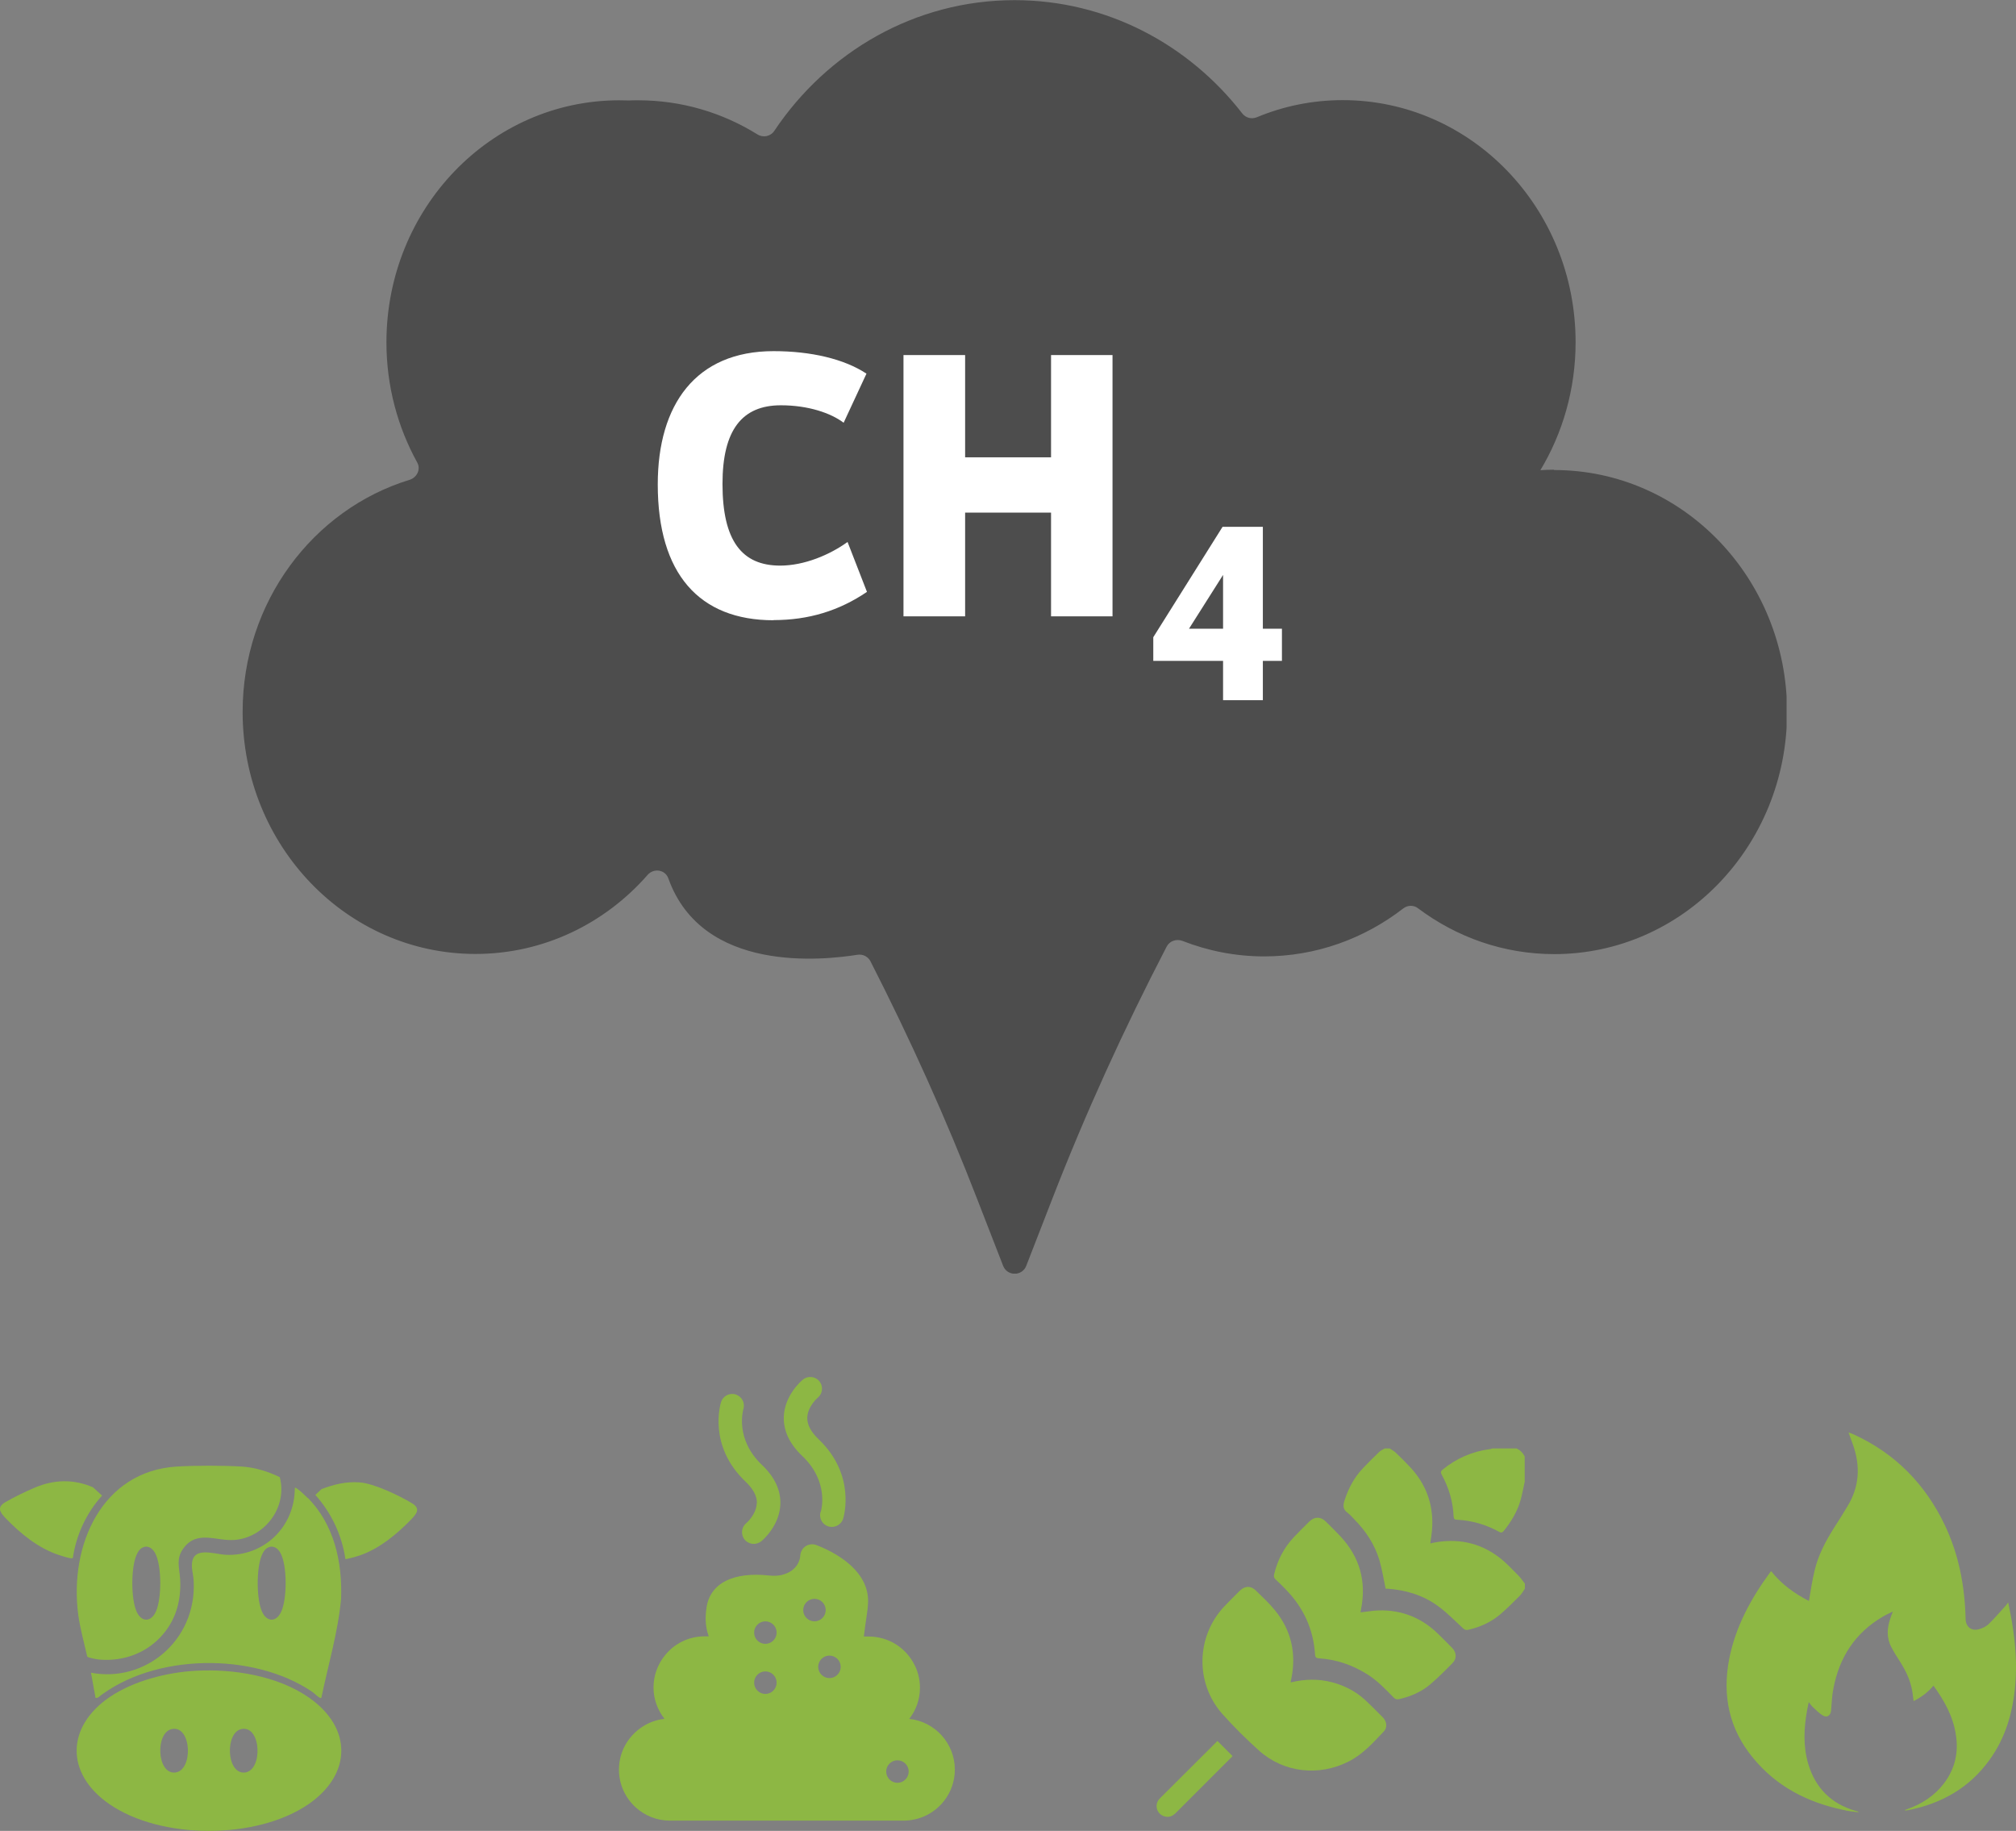 <?xml version="1.0" encoding="UTF-8"?>
<svg xmlns="http://www.w3.org/2000/svg" xmlns:xlink="http://www.w3.org/1999/xlink" id="Capa_2" viewBox="0 0 123.64 112.26">
  <rect x="0" y="0" width="123.64" height="112.26" fill="#808080" stroke="none"/>
  <defs>
    <style>
      .cls-1 {
        fill: none;
      }

      .cls-2 {
        fill: #8db744;
      }

      .cls-3 {
        fill: #fff;
      }

      .cls-4 {
        opacity: .4;
      }

      .cls-5 {
        clip-path: url(#clippath);
      }
    </style>
    <clipPath id="clippath">
      <rect class="cls-1" x="14.86" width="94.71" height="78.09"></rect>
    </clipPath>
  </defs>
  <g id="Capa_2-2" data-name="Capa_2">
    <g>
      <g>
        <g class="cls-5">
          <path class="cls-4" d="M95.3,28.8c-.28,0-.56.01-.83.03,1.37-2.28,2.16-4.97,2.16-7.85,0-8.2-6.39-14.84-14.28-14.84-1.86,0-3.64.37-5.27,1.05-.32.13-.68.04-.89-.23-3.29-4.24-8.32-6.95-13.97-6.95-6.1,0-11.49,3.17-14.73,8.01-.23.35-.69.44-1.04.22-2.14-1.33-4.64-2.09-7.31-2.09-.2,0-.39,0-.58.01-.19,0-.39-.01-.58-.01-7.89,0-14.28,6.64-14.28,14.84,0,2.68.69,5.2,1.89,7.37.23.42-.02.92-.47,1.06-5.92,1.81-10.24,7.5-10.24,14.23,0,8.2,6.39,14.84,14.28,14.84,4.19,0,7.95-1.87,10.56-4.85.38-.43,1.08-.32,1.27.22,2.09,5.84,9.51,5.01,11.6,4.68.33-.05.65.11.8.41,2.43,4.76,4.63,9.63,6.56,14.62l1.57,4.04c.25.65,1.17.65,1.42,0l1.57-4.04c2.06-5.31,4.42-10.48,7.04-15.53.18-.35.6-.49.97-.35,1.56.61,3.25.95,5.01.95,3.2,0,6.15-1.1,8.53-2.94.27-.21.65-.22.92,0,2.35,1.76,5.23,2.8,8.34,2.8,7.89,0,14.28-6.64,14.28-14.84s-6.39-14.84-14.28-14.84"></path>
        </g>
        <path class="cls-3" d="M47.44,38.03c-4.56,0-7.1-2.85-7.1-8.33,0-4.89,2.33-8.17,7.1-8.17,2.28,0,4.32.47,5.7,1.38l-1.4,3.01c-.78-.59-2.16-1.07-3.85-1.07-2.37,0-3.58,1.5-3.58,4.82,0,3.49,1.19,5.01,3.54,5.01,1.47,0,3.04-.66,4.13-1.45l1.19,3.06c-1.71,1.16-3.58,1.73-5.72,1.73"></path>
        <polygon class="cls-3" points="64.46 37.79 64.46 31.43 59.19 31.43 59.19 37.79 55.41 37.79 55.41 21.77 59.19 21.77 59.19 28.04 64.46 28.04 64.46 21.77 68.23 21.77 68.23 37.79 64.46 37.79"></polygon>
        <path class="cls-3" d="M77.45,40.52v2.41h-2.44v-2.41h-4.28v-1.45l4.25-6.77h2.47v6.25h1.17v1.97h-1.17ZM75.01,38.55v-3.3l-2.09,3.3h2.09Z"></path>
      </g>
      <g id="Modo_de_aislamiento">
        <g>
          <path class="cls-2" d="M11.99,102.44c2.28-.13,5.03.3,6.95,1.64,2.67,1.85,2.65,4.7-.02,6.54-3.18,2.19-9.08,2.19-12.25-.03-2.66-1.86-2.61-4.72.06-6.54,1.48-1,3.51-1.51,5.26-1.61M10.56,106.01c-1.04.18-.96,2.76.17,2.67s1.04-2.88-.17-2.67M14.83,106.01c-1.04.18-.96,2.76.17,2.67,1.13-.09,1.04-2.88-.17-2.67"></path>
          <path class="cls-2" d="M9.81,100.41c-.95.99-2.3,1.45-3.64,1.35-.13,0-.77-.11-.82-.19-.19-.84-.43-1.7-.55-2.55-.57-4.32,1.48-8.82,6.04-9.1,1.17-.07,2.82-.07,3.99,0,.8.05,1.61.3,2.33.65.49,1.9-.98,3.72-2.79,3.85-1.11.08-2.28-.62-3.11.5-.49.65-.25,1.21-.21,1.93.07,1.36-.3,2.57-1.22,3.54M8.85,94.85c-.25.05-.4.3-.49.52-.33.79-.33,2.67.02,3.45.31.67.9.64,1.19-.03.35-.8.36-2.81-.06-3.57-.14-.25-.36-.44-.66-.38"></path>
          <path class="cls-2" d="M18.88,91.84c1.6,1.63,2.12,3.89,2.04,6.18-.19,2.06-.79,4.05-1.21,6.07-.04.04-.07.02-.11,0-.11-.05-.33-.28-.47-.37-3.59-2.43-9.69-2.36-13.13.37l-.14.02-.28-1.55c3.32.63,6.46-1.98,6.3-5.58-.01-.29-.09-.61-.11-.89-.07-1.36,1.31-.8,2.08-.76,2.29.11,4.23-1.67,4.23-4.09.03-.06.08,0,.12.02.2.13.49.41.67.59M16.54,94.85c-.25.05-.4.3-.49.52-.33.79-.33,2.67.02,3.45.31.67.9.64,1.19-.03.35-.8.36-2.81-.06-3.57-.14-.25-.36-.44-.66-.38"></path>
          <path class="cls-2" d="M6.26,91.7c-.94,1.04-1.58,2.38-1.79,3.81-.03.04-.06.04-.1.03-.17,0-.57-.14-.74-.19-1.28-.42-2.38-1.32-3.32-2.3-.36-.38-.48-.66.04-.96.5-.29,1.26-.66,1.79-.88,1.18-.5,2.37-.53,3.56-.02"></path>
          <path class="cls-2" d="M19.72,91.3c.77-.29,1.5-.47,2.33-.41.88.06,2.44.81,3.22,1.28.56.34.26.66-.07,1.01-.89.91-1.92,1.76-3.11,2.18-.12.04-.85.27-.91.22-.21-1.46-.87-2.84-1.84-3.92"></path>
        </g>
      </g>
      <g id="Modo_de_aislamiento-2" data-name="Modo_de_aislamiento">
        <g>
          <path class="cls-2" d="M55.75,105.41c.42-.53.67-1.2.67-1.93,0-.57-.15-1.1-.42-1.56-.29-.51-.72-.93-1.24-1.21-.11-.06-.23-.11-.35-.16-.35-.13-.72-.21-1.11-.21h-.32c.05-.43.11-.85.17-1.26.02-.15.04-.3.06-.44.01-.15.03-.3.03-.47,0-.43-.1-.81-.27-1.16-.23-.47-.59-.87-.98-1.19-.87-.72-1.89-1.07-1.96-1.1-.21-.07-.45-.03-.63.09-.19.13-.3.34-.32.56,0,.16-.11.95-1.15,1.2-.22.05-.47.06-.77.03-1.08-.12-1.98,0-2.63.32-.66.33-1.07.87-1.19,1.59-.13.79-.04,1.38.13,1.82h-.32c-.94.02-1.78.45-2.34,1.13-.45.54-.73,1.24-.73,2,0,.72.25,1.38.66,1.91v.02c-.54.06-1.04.26-1.47.57-.79.57-1.31,1.49-1.31,2.54,0,.91.39,1.73,1.02,2.31.56.51,1.3.82,2.11.82h14.34c.3,0,.6-.05.88-.13,1.3-.38,2.25-1.58,2.25-3,0-1.61-1.22-2.94-2.79-3.11l-.02.02ZM50.64,98.72c0,.38-.31.69-.69.69s-.69-.31-.69-.69.31-.69.69-.69.69.31.69.69ZM47.63,100.1c0,.38-.31.69-.69.69s-.69-.31-.69-.69.31-.69.69-.69.69.31.69.69ZM55.73,108.62c0,.38-.31.69-.69.69s-.69-.31-.69-.69.31-.69.69-.69.69.31.69.69ZM51.56,102.2c0,.38-.31.69-.69.69s-.69-.31-.69-.69.31-.69.69-.69.69.31.69.69ZM47.63,103.17c0,.38-.31.69-.69.69s-.69-.31-.69-.69.31-.69.69-.69.69.31.69.69Z"></path>
          <path class="cls-2" d="M46.41,92.17c-.02.69-.64,1.22-.64,1.22-.31.25-.35.71-.1,1.01.14.17.35.26.56.26.16,0,.32-.05.46-.16.11-.09,1.12-.96,1.17-2.27.03-.86-.35-1.67-1.13-2.41-1.66-1.58-1.16-3.33-1.14-3.42.12-.38-.09-.78-.47-.9-.38-.12-.78.09-.9.47-.03.11-.82,2.68,1.52,4.89.46.44.69.88.68,1.3h-.01Z"></path>
          <path class="cls-2" d="M50.33,92.69c-.12.38.09.78.47.9.07.02.15.03.22.03.31,0,.59-.2.69-.5.03-.11.81-2.68-1.52-4.89-.46-.44-.69-.88-.68-1.31.02-.69.64-1.22.64-1.22.31-.25.35-.71.1-1.01-.25-.31-.71-.35-1.01-.1-.11.09-1.12.96-1.17,2.27-.03.86.35,1.67,1.13,2.41,1.66,1.57,1.17,3.33,1.14,3.42h-.01Z"></path>
        </g>
      </g>
      <g id="Capa_1-2">
        <path class="cls-2" d="M118.6,103.33c-.35.42-.76.73-1.24.97-.04-.24-.05-.45-.09-.65-.11-.63-.39-1.21-.73-1.75-.19-.3-.39-.6-.55-.92-.3-.57-.26-1.17-.05-1.77.04-.11.07-.22.15-.4-.25.12-.45.21-.63.32-1.7,1-2.66,2.5-3.02,4.41-.09.44-.1.88-.14,1.33-.02.3-.24.47-.49.32-.26-.15-.46-.37-.68-.57-.06-.06-.11-.14-.2-.26-.04.19-.07.34-.1.49-.2,1.1-.25,2.19.06,3.27.44,1.51,1.42,2.48,2.91,2.91.05.01.1.02.15.05l.05.04c-.19-.02-.34-.04-.49-.06-.16-.02-.31-.05-.47-.09-2.19-.46-4.09-1.43-5.53-3.19-1.47-1.78-1.89-3.82-1.46-6.06.39-1.99,1.34-3.72,2.53-5.34,0,0,.02-.01.05-.04.63.8,1.43,1.37,2.31,1.82.11-.63.2-1.26.35-1.87.22-.93.66-1.77,1.17-2.58.29-.45.56-.88.83-1.33.75-1.21.82-2.48.35-3.8-.09-.24-.17-.46-.27-.75.15.05.26.09.36.14,2.53,1.17,4.36,3.05,5.55,5.55.86,1.82,1.22,3.73,1.27,5.74.01.49.36.77.83.63.22-.06.45-.17.61-.34.35-.34.67-.72,1-1.08.05-.05.09-.11.17-.22.09.47.19.9.25,1.32.2,1.22.29,2.44.19,3.67-.14,1.7-.58,3.3-1.61,4.7-1.22,1.68-2.9,2.63-4.92,3.04-.09.01-.17.04-.27.01.05-.02.11-.05.16-.06.9-.32,1.68-.82,2.26-1.58.68-.9.91-1.9.73-3-.17-1.12-.71-2.08-1.38-3.01v-.02Z"></path>
      </g>
      <g id="Capa_1-2-2" data-name="Capa_1-2">
        <g>
          <path class="cls-2" d="M93.52,97.41c-.11.16-.21.34-.35.47-.39.39-.79.79-1.22,1.15-.56.46-1.21.74-1.91.9-.13.03-.21,0-.31-.09-.5-.46-.98-.96-1.53-1.36-.91-.67-1.97-.99-3.1-1.07h-.12c-.13-.61-.22-1.21-.39-1.78-.29-.94-.82-1.75-1.51-2.45-.15-.15-.27-.31-.44-.43-.27-.2-.28-.43-.19-.72.24-.76.6-1.45,1.16-2.03.31-.33.64-.65.97-.97.09-.09.22-.15.34-.22h.31c.11.08.24.14.34.23.31.29.61.59.9.9.95,1.01,1.42,2.21,1.37,3.61-.01.36-.07.71-.12,1.08.05,0,.09-.02.14-.03,1.48-.3,2.86-.04,4.07.88.44.33.81.74,1.2,1.13.15.15.26.33.39.49,0,0,0,.31,0,.31Z"></path>
          <path class="cls-2" d="M93.52,90.8c-.09.4-.16.81-.27,1.2-.2.69-.57,1.3-1.02,1.86-.1.12-.17.13-.31.05-.8-.44-1.65-.68-2.56-.73-.15,0-.2-.05-.21-.2-.04-.91-.29-1.76-.73-2.56-.07-.13-.07-.21.05-.31.85-.69,1.82-1.12,2.91-1.26.05,0,.1-.03.14-.04h1.5c.22.11.38.27.49.49v1.5h.01Z"></path>
          <path class="cls-2" d="M79.18,103.15c.87-.21,1.7-.22,2.53,0,.75.2,1.43.55,2,1.07.38.35.74.72,1.1,1.08.24.25.29.62.06.86-.66.69-1.29,1.41-2.17,1.85-1.82.92-3.98.68-5.49-.68-.79-.71-1.55-1.46-2.26-2.26-1.66-1.89-1.59-4.74.13-6.57.31-.33.64-.65.96-.97.32-.31.68-.31.99,0,.4.39.81.77,1.16,1.2,1,1.22,1.32,2.63,1.01,4.18-.01.06-.03.13-.05.23h.03Z"></path>
          <path class="cls-2" d="M83.45,98.86c.38-.04.74-.11,1.1-.12,1.43-.04,2.66.46,3.68,1.47.28.28.57.56.84.84.26.27.28.65.02.91-.44.45-.89.9-1.37,1.31-.55.47-1.21.75-1.91.91-.14.03-.23.01-.33-.09-.52-.53-1.03-1.07-1.67-1.46-.89-.55-1.85-.88-2.9-.95-.18-.01-.25-.05-.26-.25-.1-1.53-.7-2.84-1.76-3.94-.21-.22-.43-.44-.66-.65-.1-.09-.12-.18-.09-.31.21-.88.61-1.65,1.23-2.3.3-.32.62-.63.93-.94.32-.31.69-.31,1.01,0,.3.3.61.6.9.91,1.19,1.28,1.6,2.77,1.26,4.48-.01.06-.02.11-.03.18h0Z"></path>
          <path class="cls-2" d="M74.66,106.74c.31.31.62.62.93.93-.02.02-.04.05-.07.08-1.13,1.13-2.27,2.27-3.4,3.4-.2.2-.42.3-.7.22-.45-.13-.63-.64-.36-1.02.01-.02.03-.04.04-.05,1.19-1.18,2.37-2.37,3.56-3.55,0,0,0,0,0,0h0Z"></path>
        </g>
      </g>
    </g>
  </g>
</svg>
